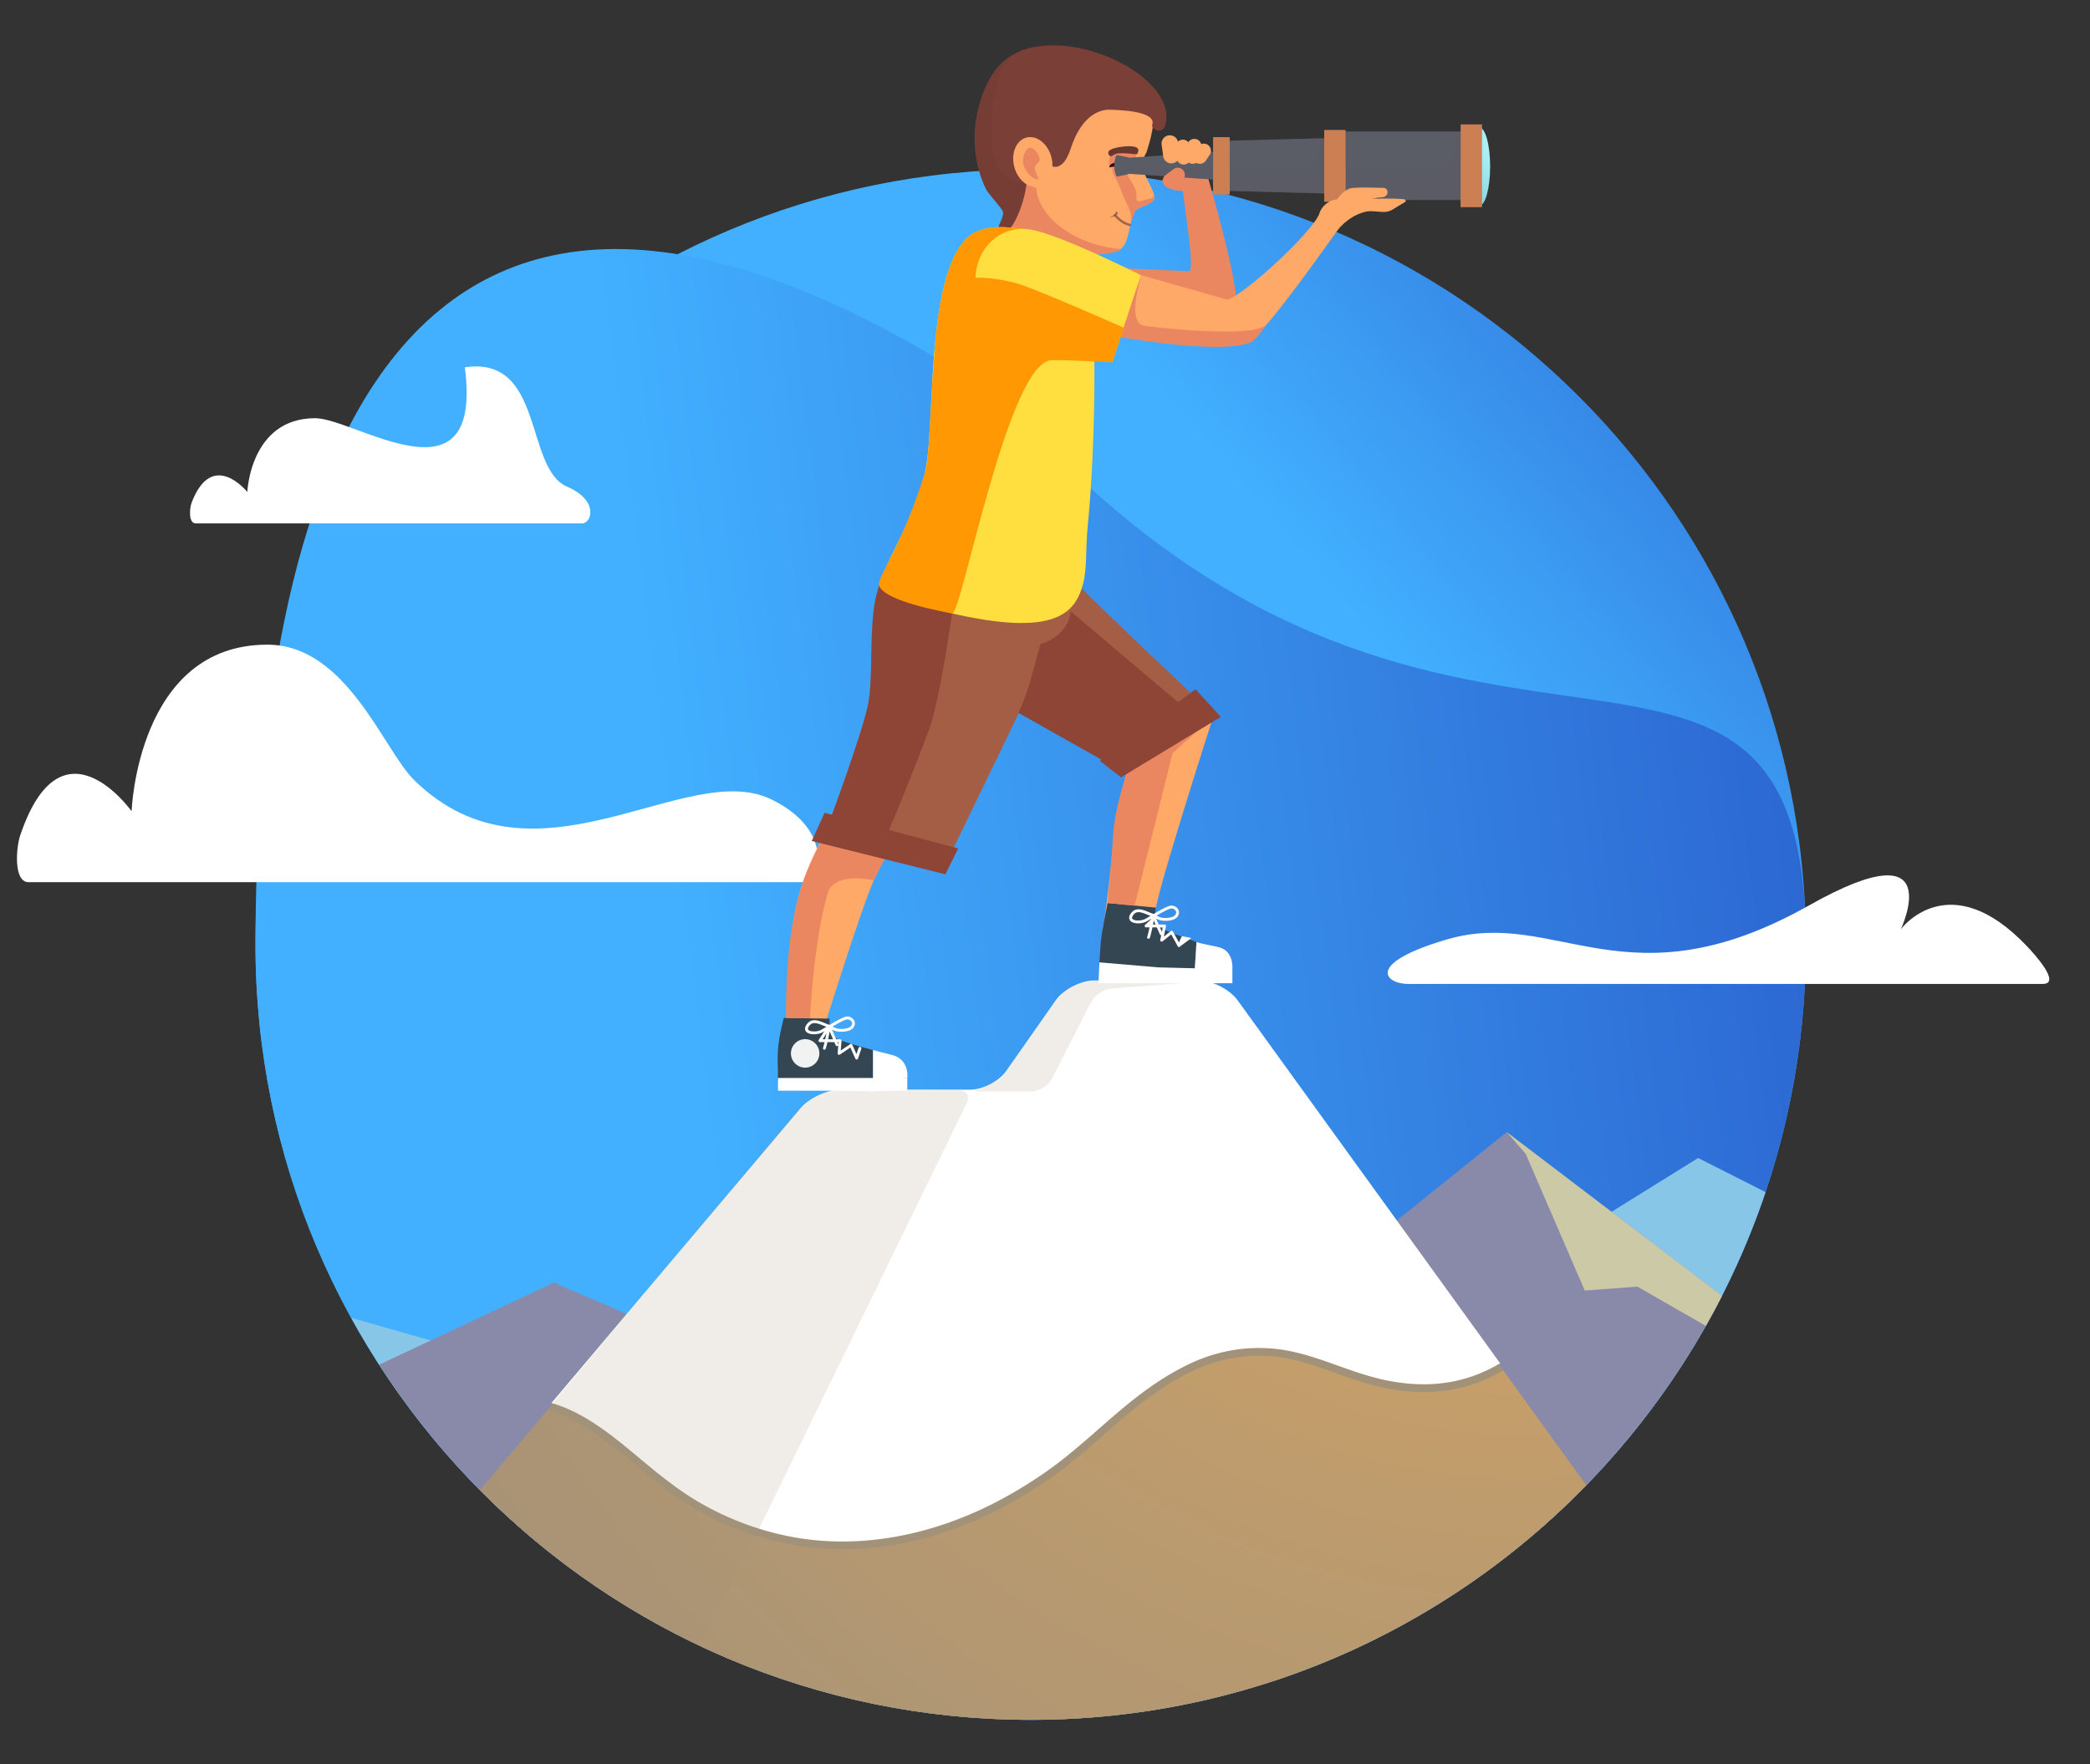 <svg width="616" height="520" viewBox="0 0 616 520" fill="none" xmlns="http://www.w3.org/2000/svg"><rect x="0" y="0" width="616" height="520" fill="#333333" stroke="none"/><path d="M439.194 49.086c0 6.337-1.387 11.474-3.104 11.474s-3.104-5.138-3.104-11.474 1.387-11.473 3.104-11.473c1.711 0 3.104 5.137 3.104 11.473Z" fill="url(#a)"/><path d="M303.788 506.886c126.191 0 228.489-102.298 228.489-228.489S429.979 49.907 303.788 49.907s-228.49 102.299-228.49 228.49 102.299 228.489 228.49 228.489Z" fill="url(#b)"/><path d="M303.788 506.886c126.191 0 228.489-102.298 228.489-228.489S423.5 262.5 296.5 118.5c-185-124-221.201 33.706-221.201 159.897 0 126.191 102.298 228.489 228.489 228.489Z" fill="url(#c)"/><path d="M57.695 154.257h113.9c2.759 0 5.042-6.744-4.461-10.822-12.569-5.391-6.634-38.678-30.134-35.178 5.5 42-32.397 15-44.115 15-19.143 0-19.992 21.744-19.992 21.744S62.6 132.153 56.49 148.12c-.65 1.706-.985 6.137 1.206 6.137Z" fill="#fff"/><path d="M8.39 260H236.19c5.52 0 10.084-15.228-8.921-24.437-25.137-12.173-69.607 29.162-105.175-5.612C113.036 221.103 102.205 190 78.77 190c-38.287 0-39.983 49.099-39.983 49.099s-20.588-29.011-32.809 7.042C4.676 249.994 4.008 260 8.39 260Z" fill="#fff"/><path d="M602.036 290h-186.88c-7.062 0-12.906-6.043 11.42-13.154 32.169-9.389 52.952 20.265 106.697-10.038 41.363-23.325 26.976 7.055 26.976 7.055s14.191-19.185 37.22 5.064c2.213 2.344 10.176 11.073 4.567 11.073Z" fill="#fff"/><path d="m520.379 351.352-19.877-10.059-66.848 41.545-29.317-4.721-28.664 6.848-43.107-17.008-85.971 66.956-62.755-17.008-12.362-10.12-67.966-19.386c25.613 46.534 66.963 83.184 116.89 102.771l106.784-.774 48.103 5.057c68.182-22.436 122.197-76.107 145.09-144.101Z" fill="#87C6E7"/><path d="m285.427 420.12-33.607-21.372-17.176 10.02-71.414-30.745-51.49 24.193c26.678 41.289 66.303 73.427 113.134 90.664l134-.229 38.36-40.413-76.754-42.703-35.053 10.585Z" fill="#898AA9"/><path d="m507.518 381.935-63.441-48.271-62.741 50.446-67.219-15.608-72.451 41.626 158.22 59.543 28.994-.047c33.256-21.816 60.492-52.049 78.638-87.689Z" fill="#898AA9"/><path d="M364.381 295.163c-2.249-3.111-7.238-5.663-11.083-5.663H322.54c-3.845 0-8.794 2.572-11.002 5.717l-14.551 20.738c-2.208 3.145-7.158 5.717-11.002 5.717h-38.192c-3.844 0-9.016 2.404-11.494 5.339l-94.805 112.198c41.403 41.787 98.825 67.67 162.294 67.67 64.202 0 122.21-26.489 163.714-69.124L364.381 295.163Z" fill="url(#d)"/><path d="M364.381 295.163c-2.249-3.111-7.238-5.663-11.083-5.663H322.54c-3.845 0-8.794 2.572-11.002 5.717l-14.551 20.738c-2.208 3.145-7.158 5.717-11.002 5.717h-38.192c-3.844 0-9.016 2.404-11.494 5.339l-94.805 112.198c41.403 41.787 98.825 67.67 162.294 67.67 64.202 0 122.21-26.489 163.714-69.124L364.381 295.163Z" fill="url(#e)"/><path d="M364.381 295.163c-2.249-3.111-7.239-5.663-11.084-5.663H322.54c-3.845 0-8.794 2.572-11.003 5.717l-14.55 20.738c-2.209 3.145-7.158 5.717-11.003 5.717H247.793c-3.845 0-9.016 2.404-11.494 5.339l-74.834 88.564 1.171.35c8.215 2.444 16.208 8.767 23.062 14.497l.249.209c6.054 5.063 12.309 10.302 19.487 14.409a88.475 88.475 0 0 0 26.724 10.013 82.928 82.928 0 0 0 16.113 1.562c12.248 0 24.698-2.539 37.006-7.555 8.181-3.333 16.409-7.878 24.456-13.507 5.562-3.892 10.659-8.356 15.594-12.672a438.96 438.96 0 0 1 6.168-5.333c7.797-6.572 14.497-11.016 21.095-13.979 5.899-2.646 12.114-3.986 18.477-3.986 1.602 0 3.232.088 4.834.263 5.993.653 11.656 2.666 17.655 4.801 3.717 1.319 7.562 2.693 11.487 3.696 4.983 1.28 9.871 1.933 14.531 1.933 5.521 0 10.813-.909 15.736-2.707 2.491-.909 5.002-2.087 7.467-3.495l.256-.148-78.652-108.763Z" fill="#A29279"/><path d="M364.38 295.163c-2.249-3.111-7.238-5.663-11.083-5.663h-30.758c-3.844 0-8.793 2.572-11.002 5.717l-14.551 20.738c-2.208 3.145-7.157 5.717-11.002 5.717H247.793c-3.845 0-9.016 2.404-11.494 5.339l-72.861 86.234c8.82 2.626 17.042 9.164 24.058 15.029 6.208 5.191 12.275 10.295 19.324 14.335a85.918 85.918 0 0 0 25.883 9.696c17.339 3.441 35.27.781 51.524-5.844 8.457-3.441 16.436-7.979 23.91-13.204 7.689-5.38 14.409-11.824 21.56-17.857 6.659-5.616 13.776-10.807 21.755-14.389 7.784-3.495 16.268-4.882 24.752-3.953 10.255 1.118 19.621 6.027 29.532 8.572 9.494 2.437 19.325 2.693 28.617-.694a44.934 44.934 0 0 0 7.03-3.292L364.38 295.163Z" fill="#fff" stroke="#fff" stroke-width="1.038" stroke-miterlimit="10"/><g opacity=".4"><path opacity=".4" d="M313.651 292.422c-1.636 1.623-4.006 4.66-5.326 6.552l-9.608 13.621c-1.327 1.886-2.182 3.933-5.151 6.027l-3.932 2.094c-2.216.646-2.916.963-.613.963h14.907c2.303 0 5.05-1.677 6.101-3.731l11.554-22.576c1.051-2.054 3.791-3.872 6.087-4.047l20.288-1.515c2.296-.168 2.296-.357-.014-.404l-23.075-.512c-2.303-.054-5.939.613-8.08 1.482l-3.138 2.046Z" fill="#A29279"/><path opacity=".4" d="M203.151 483.184c1.993 1.165 4.45.418 5.467-1.649l76.336-156.442c1.017-2.074-.04-3.764-2.35-3.764h-19.52l-5.461.35c-2.302 0-5.615-.155-7.352-.35-1.738-.196-4.99.134-7.212.727l-4.006 1.858c-1.892 1.32-4.646 3.845-6.121 5.616l-88.745 106.454c-1.475 1.771-1.246 4.437.512 5.932 0 0 8.753 9.763 26.563 22.53 17.809 12.766 31.889 18.738 31.889 18.738Z" fill="#A29279"/></g><path d="m320.979 78.585 29.296 1.36c2.519.876-2.228-23.58-2.121-29.566.014-.734 6.437-2.908 6.437-2.908s13.11 42.972 9.185 45.746c-8.141 5.757-46.514 3.918-46.514 3.918l3.717-18.55Z" fill="#EA8760"/><path d="M322.823 75.07s6.221-.558 7.541-1.676c2.794-2.364 2.262-8.289 4.33-11.312.727-1.064 3.945-1.596 5.151-2.922 1.744-1.92-3.145-6.815-3.145-11.003 0-1.218 1.205-3.252 1.205-3.252s3.138-9.285 1.536-10.955c-3.367-3.501-16.962-2.067-21.641-.781-3.596.99-8.363 7.622-11.737 9.218-1.743.828-6.874-3.825-8.086-2.323-1.179 1.468-2.296 8.962-1.327 10.578 2.519 4.195-2.828 20.112-2.828 20.112l29.001 4.316Z" fill="#FFA969"/><path d="M305.465 55.712c.208 3.757 3.158 7.945 6.235 10.49 8.208 6.808 18.671 7.192 18.671 7.192s-.235 1.192-7.541 1.676c-6.767.452-27.055-2.161-27.055-2.161l2.512-11.736 3.212-7.11s3.919.841 3.966 1.649Z" fill="#EA8760"/><path d="M243.201 245.606s-3.548 5.514-6.861 15.244c-5.366 15.763-4.572 44.346-4.572 44.346l9.911 1.521s11.737-37.935 15.824-47.2c1.649-3.744 7.622-14.484 7.622-14.484l-21.924.573Z" fill="#FFA969"/><path d="M332.593 225.971s-1.717 6.228-2.29 8.383c-1.764 6.727-3.737 32.556-5.339 39.323-.593 2.525 17.197 4.578 15.715 1.522-.835-1.717-.357-5.751 0-7.623 1.845-9.662 17.069-56.856 17.069-56.856l-25.155 15.251Z" fill="#FFA969"/><path d="M268.358 161.742s-4.33 0-9.151 12.961c-2.922 7.872-1.562 26.981-3.811 35.068-3.811 13.722-12.201 35.834-12.201 35.834l37.364 5.333 21.297-44.016s7.959 6.532 10.74 8.909c8.147 6.962 12.995 1.393 22.705 7.945l22.967-12.665s-36.535-34.334-39.599-37.943c-1.272-1.495-3.811-6.861-3.811-6.861l-46.5-4.565Z" fill="#A55E46"/><path d="M294.335 69.206c-1.852-.33 2.027-5.26 1.212-6.963-.579-1.212-4.249-5.164-4.862-6.356-1.73-3.36-5.326-12.8-2.215-24.395 1.838-6.861 5.272-14.604 14.16-17.123 16.739-4.753 41.767 8.114 41.154 20.476-.303 6.054-4.605 3.01-4.215 2.014 1.63-4.195-10.093-4.458-12.537-4.525-2.188-.06-8.04.93-11.46 11.467-2.835 8.733-7.488 4.66-7.818 2.78-.309-1.777-5.097 5.764-5.265 7.892-.344 4.229-3.979 15.473-8.154 14.733Z" fill="#7A3F37"/><path opacity=".2" d="M306.083 13.649a26.23 26.23 0 0 0-3.46.714c-8.888 2.525-12.322 10.268-14.161 17.122-3.111 11.595.485 21.035 2.216 24.395.612 1.192 4.282 5.151 4.861 6.357.815 1.703-3.064 6.632-1.212 6.962 4.175.747 7.811-10.504 8.141-14.733l.02-.141c-.317-.088-.653-.168-.997-.263-1.851-.491-7.817-1.252-8.982-10.106-1.165-8.848.761-21.493 4.074-25.5 1.764-2.12 5.05-4.012 9.5-4.807Z" fill="#66382F"/><path d="m336.236 81.077 25.095 7.137c2.27 1.4 26.382-20.079 27.775-25.896.175-.714 8.902.161 8.902.161s-24.92 35.862-29.344 37.727c-9.191 3.872-40.057-1.811-40.057-1.811l7.629-17.318Z" fill="#FFA969"/><path d="M328.613 99.088s30.866 5.683 40.057 1.811c.774-.33 2.68-2.215 4.659-5.36-3.03 4.196-31.498 1.159-36.097.465-4.66-.7-1.865-11.413-.997-14.24l-7.622 17.324Z" fill="#EA8760"/><path d="M260.81 168.091c3.999-9.824 10.894-19.277 12.571-33.518 1.845-15.669.417-51.894 10.894-63.69 4.983-5.61 13.81-3.684 18.436-3.354 7.986.566 34.636 14.174 33.525 13.547l-8.416 25.708-5.259-.639s.35 25.149-1.966 48.958c-.673 6.908-.168 12.342-1.354 16.894-2.437 9.372-9.13 16.294-43.026 7.743-17.506-4.424-17.028-7.649-15.405-11.649Z" fill="#FFDF40"/><path d="M245.713 305.485c-1.677-1.576-1.172-5.265-1.172-5.265l-13.514-.202s-1.44 5.103-1.723 9.352c-.209 3.044 0 4.323 0 9.104h28.017v-8.989c-4.39-1.179-10.261-2.734-11.608-4Z" fill="#344652"/><path d="M262.654 310.851a230.254 230.254 0 0 1-5.34-1.366v8.989l10.087-.761s.835-5.508-4.747-6.862Z" fill="#fff"/><path d="M267.409 317.713h-38.104v3.75h38.104v-3.75Z" fill="#fff"/><path d="M241.498 310.468a4.195 4.195 0 0 1-4.195 4.195 4.195 4.195 0 0 1-4.188-4.195 4.195 4.195 0 0 1 4.188-4.195 4.2 4.2 0 0 1 4.195 4.195Z" fill="#F1F2F2"/><path d="M341.426 272.849c-1.535-1.717-.72-5.347-.72-5.347l-14.241-1.346s-1.084 4.962-1.724 9.17c-.458 3.017-.37 4.303-.774 9.07l27.923 5.387.761-12.14c-4.269-1.549-9.992-3.421-11.225-4.794Z" fill="#344652"/><path d="M359.365 279.212c-2.438-.64-4.976-.943-6.714-1.576l-.76 12.14 11.339-4.107c0 .007.525-5.306-3.865-6.457Z" fill="#fff"/><path d="M323.771 289.783h39.458v-4.107l-21.89-.566-17.305-1.475-.263 6.148Z" fill="#fff"/><path d="M309.874 46.299c1.044 3.966-.565 7.824-3.582 8.618-3.016.795-6.316-1.784-7.353-5.75-1.043-3.966.566-7.83 3.582-8.618 3.017-.795 6.31 1.777 7.353 5.75Z" fill="#FFA969"/><path d="M306.448 46.817c.256.983-1.407 1.468-1.454 2.626-.061 1.28 1.447 3.192.841 3.353-1.164.303-3.649-2.114-4.188-4.188-.545-2.073.559-4.686 1.717-4.99 1.159-.302 2.539 1.125 3.084 3.2Z" fill="#EA8760"/><path d="M335.233 44.831c.101.337-1.885 4.478-2.747 4.276-2.323-.553-4.316-.162-5.521.114 0 0-.68-3.656 1.831-4.383 2.519-.727 6.08-1.246 6.437-.007Z" fill="#EA8760"/><path d="M340.142 57.443a.371.371 0 0 0-.027.181c.04.788-1.919 1.004-3.36 1.482-1.219.404-1.657.155-1.811-.465-.054-2.1.464-2.249-2.95-7.48-3.669-5.63-1.697-2.667-2.505-3.36-.808-.7-2.208-2.445-2.383-1.22-.175 1.226 1.34 2.155 1.34 2.155l-.64.29c0 2.794 1.051 2.794 2.794 7.508 1.744 4.713 3.185 5.635 2.667 8.948 0 0 .673-1.34 1.178-2.97h.007a5.61 5.61 0 0 1 .263-.437c.727-1.064 3.945-1.596 5.151-2.922.377-.431.424-1.017.276-1.71Z" fill="#EA8760"/><path d="M327.003 49.362c-.215-1.023 1.441-1.454 2.478-1.562.93-.094 3.549-.464 3.859.431.161.445-.862 1.206-1.313 1.34-.728.222-2.229-.45-2.983-.511-.862-.075-2.041.302-2.041.302Z" fill="#350707"/><path d="M327.086 45.955c-1.629-1.777 1.583-2.383 2.835-2.599 1.111-.195 5.871-.821 5.595 1.078-.067.464-.182.915-.639.983-.748.114-1.845-.337-5.293-.216-1.07.034-2.107 1.185-2.498.754Z" fill="#66382F"/><path d="M280.638 180.784s-3.757 26.226-6.861 34.434c-8.315 21.951-13.224 32.751-13.224 32.751l-17.352-2.37s10.659-28.233 12.686-38.057c1.521-7.373.188-20.779 2.114-30.933.229-1.192 1.549-5.568 1.549-5.568s2.962 3.137 9.144 6.161c4.861 2.377 11.944 3.582 11.944 3.582Z" fill="#8E4536"/><path d="M301.141 83.972c-3.966-1.4-13.211-3.165-18.16-1.333-3.225 1.198-5.757 5.69-5.959 7.864 0 .007-1.495 10.107-2.343 23.971-.478 7.824-.835 20.799-2.04 24.704-6.855 22.173-14.248 31.021-13.561 33.324 1.441 4.821 20.159 8.012 21.567 8.282 2.774.532 16.422-74.289 29.343-74.639 3.865-.108 17.837.639 17.837.639l3.427-10.187c-.006 0-22.415-9.912-30.111-12.625Z" fill="#FF9803"/><path d="M332.593 225.971s-4.107 12.571-4.484 19.5c-.31 5.642-1.636 20.685-1.636 20.685l7.945.754 11.184-44.965 11.716-10.477-24.725 14.503Z" fill="#EA8760"/><path d="M307.539 201.395c-3.408.909-7.34 8.733-7.34 8.733l31.277 17.614 23.102-14.584c0-.007-44.299-12.497-47.039-11.763Z" fill="#8E4536"/><path d="M242.985 309.377a.42.42 0 0 1-.397-.572c.222-.593.895-3.522 1.171-5.313-.612.364-1.131.667-1.467.828-1.455.727-3.933.727-4.741-.316-.282-.364-.606-1.165.472-2.404 1.38-1.596 3.407-.754 5.029-.081.492.202.957.397 1.354.505a.447.447 0 0 1 .101.04c2.256-1.326 4.148-2.37 5.057-2.457a2.323 2.323 0 0 1 2.013.889c.411.538.498 1.191.249 1.838-.768 2.006-4.08 1.777-4.74 1.71-.734-.074-1.34-.337-1.899-.633l1.905 4.323a.422.422 0 0 1-.215.559.422.422 0 0 1-.559-.216l-1.798-4.073c-.323 1.899-.949 4.545-1.158 5.104-.04.168-.202.269-.377.269Zm-2.922-7.838c-.539 0-1.003.175-1.387.62-.357.411-.721.976-.445 1.333.499.64 2.498.68 3.697.081.35-.175.943-.525 1.643-.936-.263-.101-.539-.216-.822-.33-1.057-.438-1.945-.768-2.686-.768Zm5.312 1.01c.573.317 1.132.593 1.812.66 1.218.121 3.414.014 3.865-1.171.181-.472.027-.822-.135-1.031-.283-.37-.801-.592-1.266-.558-.72.074-2.626 1.131-4.276 2.1Z" fill="#fff"/><path d="M338.512 276.687a.419.419 0 0 1-.391-.573c.222-.592.896-3.521 1.172-5.312-.613.363-1.132.666-1.468.828-1.455.727-3.932.727-4.74-.317-.283-.363-.606-1.164.471-2.403 1.38-1.589 3.407-.755 5.03-.081.491.202.956.397 1.353.505.027.007.061.02.088.033.006 0 .006.007.013.007 2.249-1.326 4.148-2.37 5.057-2.457.74-.075 1.555.282 2.013.882.404.538.498 1.191.249 1.838-.767 2.006-4.08 1.777-4.74 1.71-.734-.074-1.34-.337-1.892-.633l1.905 4.323a.422.422 0 0 1-.215.559.422.422 0 0 1-.559-.216l-1.798-4.073c-.323 1.905-.949 4.545-1.158 5.104a.419.419 0 0 1-.39.276Zm-2.929-7.845c-.539 0-1.004.175-1.387.62-.357.41-.721.976-.445 1.333.498.64 2.498.68 3.697.081.35-.175.942-.525 1.643-.936-.27-.101-.546-.216-.829-.33-1.043-.431-1.939-.768-2.679-.768Zm5.312 1.01c.573.317 1.131.593 1.811.66 1.219.121 3.414.014 3.865-1.171.182-.472.027-.822-.134-1.031-.283-.37-.802-.592-1.266-.559-.714.075-2.619 1.138-4.276 2.101Z" fill="#fff"/><path d="M347.5 279.131a.42.42 0 0 1-.37-.216l-1.919-3.508-2.559 2.027a.425.425 0 0 1-.68-.417l.748-3.69h-4.922a.417.417 0 0 1-.391-.27.415.415 0 0 1 .101-.464l2.35-2.195a.431.431 0 0 1 .599.02.415.415 0 0 1-.02.592l-1.569 1.468h4.37c.128 0 .249.054.323.155a.417.417 0 0 1 .088.35l-.619 3.064 2.046-1.623a.434.434 0 0 1 .64.128l1.758 3.212.72-1.569a.422.422 0 0 1 .559-.209c.209.095 2.397.35 2.303.559l-3.172 2.33a.403.403 0 0 1-.37.242h-.014v.014Z" fill="#fff"/><path d="M252.486 312.279a.422.422 0 0 1-.384-.249l-1.461-3.3-3.098 2.088a.407.407 0 0 1-.451.013.429.429 0 0 1-.208-.397l.262-3.293h-5.474a.424.424 0 0 1-.37-.222.429.429 0 0 1 .013-.431l2.094-3.225a.424.424 0 0 1 .586-.121c.195.128.249.39.128.586l-1.67 2.572h5.151c.121 0 .229.047.31.134a.429.429 0 0 1 .114.317l-.229 2.875 2.788-1.879a.433.433 0 0 1 .35-.053.424.424 0 0 1 .269.235l1.226 2.761.619-1.845a.423.423 0 0 1 .532-.269.429.429 0 0 1 .27.532l-.963 2.881a.428.428 0 0 1-.377.29h-.027Z" fill="#fff"/><path d="m263.173 248.494-1.744 2.969s-7.931-1.494-11.002.351c-2.619 1.568-4.484 5.918-5.185 7.682-5.265 13.4-6.497 40.602-6.497 40.602l-6.976-.074s-1.084-23.64 5.292-41.235c1.583-4.356 6.141-13.19 6.141-13.19l19.971 2.895Z" fill="#EA8760"/><path d="M262.445 249.908c-5.986-1.32-12.854-2.747-13.251-2.747-.701 0-8.383 11.877-8.383 11.877l2.969 4.397c1.569-4.625 7.279-5.097 12.867-4.161.297.047.593.094.896.135.943-2.108 3.124-6.215 4.902-9.501Z" fill="#EA8760"/><path d="M311.902 212.161c-2.532-2.882-11.75-2.027-11.703-2.128 3.118-6.753 3.549-9.985 6.464-20.233l2.62 10.423 2.619 11.938Z" fill="#8E4536"/><path d="M306.663 189.806s8.033-1.919 8.908-9.608c0 0 9.656 18.564 30.394 28.765 14.208 6.989-41.396.929-41.921.235-.526-.7 2.619-19.392 2.619-19.392Z" fill="#8E4536"/><path d="m315.57 180.198 39.007 32.953-31.088 7.689-7.919-40.642Z" fill="#8E4536"/><path d="m278.631 257.685-39.383-9.817 3.777-8.316 39.39 10.518-3.784 7.615Z" fill="#8E4536"/><path d="m359.822 211.293-29.404 17.816-6.289-4.895 28.239-21.076 7.454 8.155Z" fill="#8E4536"/><path d="M342.586 53.046c.114 1.515 1.98 3.258 6.289 3.258 4.309 0 2.794-4.888 2.794-4.888l-9.083 1.63Z" fill="#EA8760"/><path d="m444.084 333.657 5.582 6.397 17.419 40.306 15.507-1.159 20.18 11.575a229.47 229.47 0 0 0 4.767-8.854l-63.455-48.265Z" fill="#CCC9A6"/><path d="m424.213 57.443-92.227-6.276v-4.626l92.227-6.282v17.184Z" fill="#5A5C66"/><path opacity=".4" d="M331.986 49.437v1.73l92.227 6.275v-8.005l-63.233-4.923-4.363.35-.963 4.573h-23.668Z" fill="#5A5C66"/><path d="M398.013 55.086a2.034 2.034 0 0 1-2.094 2.04l-36.333-.95a2.166 2.166 0 0 1-2.094-2.147v-10.35c0-1.15.943-2.12 2.094-2.147l36.333-.95a2.038 2.038 0 0 1 2.094 2.04v12.464Z" fill="#5A5C66"/><path opacity=".4" d="M357.493 54.029c0 1.151.943 2.12 2.094 2.154l32.138.936c1.152.034 2.162-.882 2.243-2.026l.888-12.403c.081-1.152-.794-2.06-1.946-2.027l-1.885.054c-1.151.034-2.208.996-2.35 2.141l-.545 4.491c-.142 1.145-1.199 2.08-2.35 2.08h-26.2a2.1 2.1 0 0 0-2.094 2.095v2.505h.007Z" fill="#5A5C66"/><path d="M435.04 56.15a2.805 2.805 0 0 1-2.794 2.794h-39.127a2.805 2.805 0 0 1-2.795-2.794V41.552a2.805 2.805 0 0 1 2.795-2.795h39.127a2.805 2.805 0 0 1 2.794 2.795V56.15Z" fill="#5A5C66"/><path opacity=".4" d="M390.325 56.85a2.1 2.1 0 0 0 2.094 2.094h40.521a2.1 2.1 0 0 0 2.094-2.094V40.818a2.1 2.1 0 0 0-2.094-2.094h-1.4c-1.152 0-2.276.922-2.498 2.06l-1.293 6.599c-.222 1.131-1.347 2.053-2.498 2.053h-32.839a2.1 2.1 0 0 0-2.094 2.095v5.319h.007Z" fill="#5A5C66"/><path d="M436.791 36.663h-6.289v24.375h6.289V36.664Z" fill="#CC7F53"/><path d="M362.435 40.42h-4.888v16.908h4.888V40.421Z" fill="#CC7F53"/><path d="m332.626 51.349-3.494.7s-.7-1.104-.7-3.313c0-2.215.7-3.043.7-3.043l3.494.7v4.956Z" fill="#5A5C66"/><path d="M396.586 38.3h-6.289v21.149h6.289v-21.15Z" fill="#CC7F53"/><path opacity=".4" d="M396.586 48.898h-6.289v10.551h6.289V48.898Z" fill="#CC7F53"/><path opacity=".4" d="M362.382 48.898h-4.747v8.336h4.747v-8.336Z" fill="#CC7F53"/><path d="M393.356 68.882c1.986-2.673 5.009-5.548 9.319-6.517 1.508-.344 3.548.114 5.238.114 1.919 0 3.327-1.252 4.195-1.744 2.444-1.4 2.424-1.367 2.094-1.865-.464-.7-16.887-.114-19.681-.114-2.795 0-5.145 2.087-5.603 4.215-.404 1.878 4.438 5.911 4.438 5.911Z" fill="#FFA969"/><path d="M393.004 60.264c1.05-1.28 2.794-4.66 5.824-4.889 3.03-.235 7.454 0 8.969 0 1.515 0 1.865 2.795-.815 2.795-2.68 0-9.662 2.908-9.662 2.908l-4.316-.814Z" fill="#FFA969"/><path d="M345.258 48.15a2.442 2.442 0 0 1-2.417-2.114l-.465-3.38a2.443 2.443 0 1 1 4.841-.667l.465 3.38a2.445 2.445 0 0 1-2.087 2.755c-.108.02-.223.026-.337.026Z" fill="#FFA969"/><path d="M344.8 55.375a2.1 2.1 0 0 1-1.259-3.777l2.33-1.744a2.1 2.1 0 0 1 2.935.418 2.1 2.1 0 0 1-.417 2.935l-2.33 1.744a2.115 2.115 0 0 1-1.259.424Z" fill="#EA8760"/><path d="M348.874 48.5a2.093 2.093 0 0 1-2.087-1.939l-.236-3.144a2.09 2.09 0 0 1 1.932-2.242 2.091 2.091 0 0 1 2.243 1.932l.235 3.145a2.091 2.091 0 0 1-1.939 2.242c-.047.007-.101.007-.148.007Z" fill="#FFA969"/><path d="M351.554 48.272a2.094 2.094 0 0 1-2.074-2.404l.464-3.145a2.095 2.095 0 0 1 2.384-1.764 2.095 2.095 0 0 1 1.764 2.384l-.465 3.144a2.097 2.097 0 0 1-2.073 1.785Z" fill="#FFA969"/><path d="M353.649 48.272a2.095 2.095 0 0 1-1.738-3.259l1.165-1.744a2.094 2.094 0 0 1 2.909-.58 2.093 2.093 0 0 1 .579 2.91l-1.165 1.743c-.41.6-1.077.93-1.75.93Z" fill="#FFA969"/><path opacity=".4" d="M436.791 48.5h-6.289v12.538h6.289V48.501Z" fill="#CC7F53"/><path d="M284.274 70.875c-5.48 6.175-7.702 19.036-8.84 32.145.33-.101.666-.222 1.01-.37 5.588-2.444 11.177-17.816 11.177-17.816-1.226-10.653 6.424-18.194 15.089-17.305-4.619-.33-13.453-2.256-18.436 3.346Z" fill="#FF9803"/><path opacity=".6" d="M333.355 66.04c-2.04-.538-2.929-1.292-4.437-2.76-.324-.316-.815.182-.492.492 1.589 1.548 2.592 2.37 4.747 2.942l.182-.673Z" fill="#66382F"/><path opacity=".6" d="M326.748 64.223s1.919-.613 2.269-2.007l.478.613c-.303.956-2.747 1.394-2.747 1.394Z" fill="#66382F"/><defs><radialGradient id="a" cx="0" cy="0" r="1" gradientUnits="userSpaceOnUse" gradientTransform="matrix(47.028 0 0 47.028 445.289 41.748)"><stop offset=".002" stop-color="#C2FFFF"/><stop offset=".244" stop-color="#9FE7EE"/><stop offset=".58" stop-color="#75CAD9"/><stop offset=".843" stop-color="#5BB8CC"/><stop offset="1" stop-color="#51B1C7"/></radialGradient><radialGradient id="d" cx="0" cy="0" r="1" gradientUnits="userSpaceOnUse" gradientTransform="translate(449.016 244.826) scale(475.863)"><stop offset=".021" stop-color="#C99C57"/><stop offset=".257" stop-color="#BC9962"/><stop offset=".695" stop-color="#A99473"/><stop offset="1" stop-color="#A29279"/></radialGradient><radialGradient id="e" cx="0" cy="0" r="1" gradientUnits="userSpaceOnUse" gradientTransform="translate(449.016 244.826) scale(475.863)"><stop offset=".13" stop-color="#D6A462"/><stop offset=".455" stop-color="#BC9B6E"/><stop offset=".776" stop-color="#A99476"/><stop offset="1" stop-color="#A29279"/></radialGradient><linearGradient id="b" x1="489.118" y1="-25.287" x2="334.07" y2="107.172" gradientUnits="userSpaceOnUse"><stop stop-color="#295ECC"/><stop offset="1" stop-color="#42B0FF"/></linearGradient><linearGradient id="c" x1="532" y1="-105.499" x2="156.136" y2="-57.078" gradientUnits="userSpaceOnUse"><stop stop-color="#295ECC"/><stop offset="1" stop-color="#42B0FF"/></linearGradient></defs></svg>